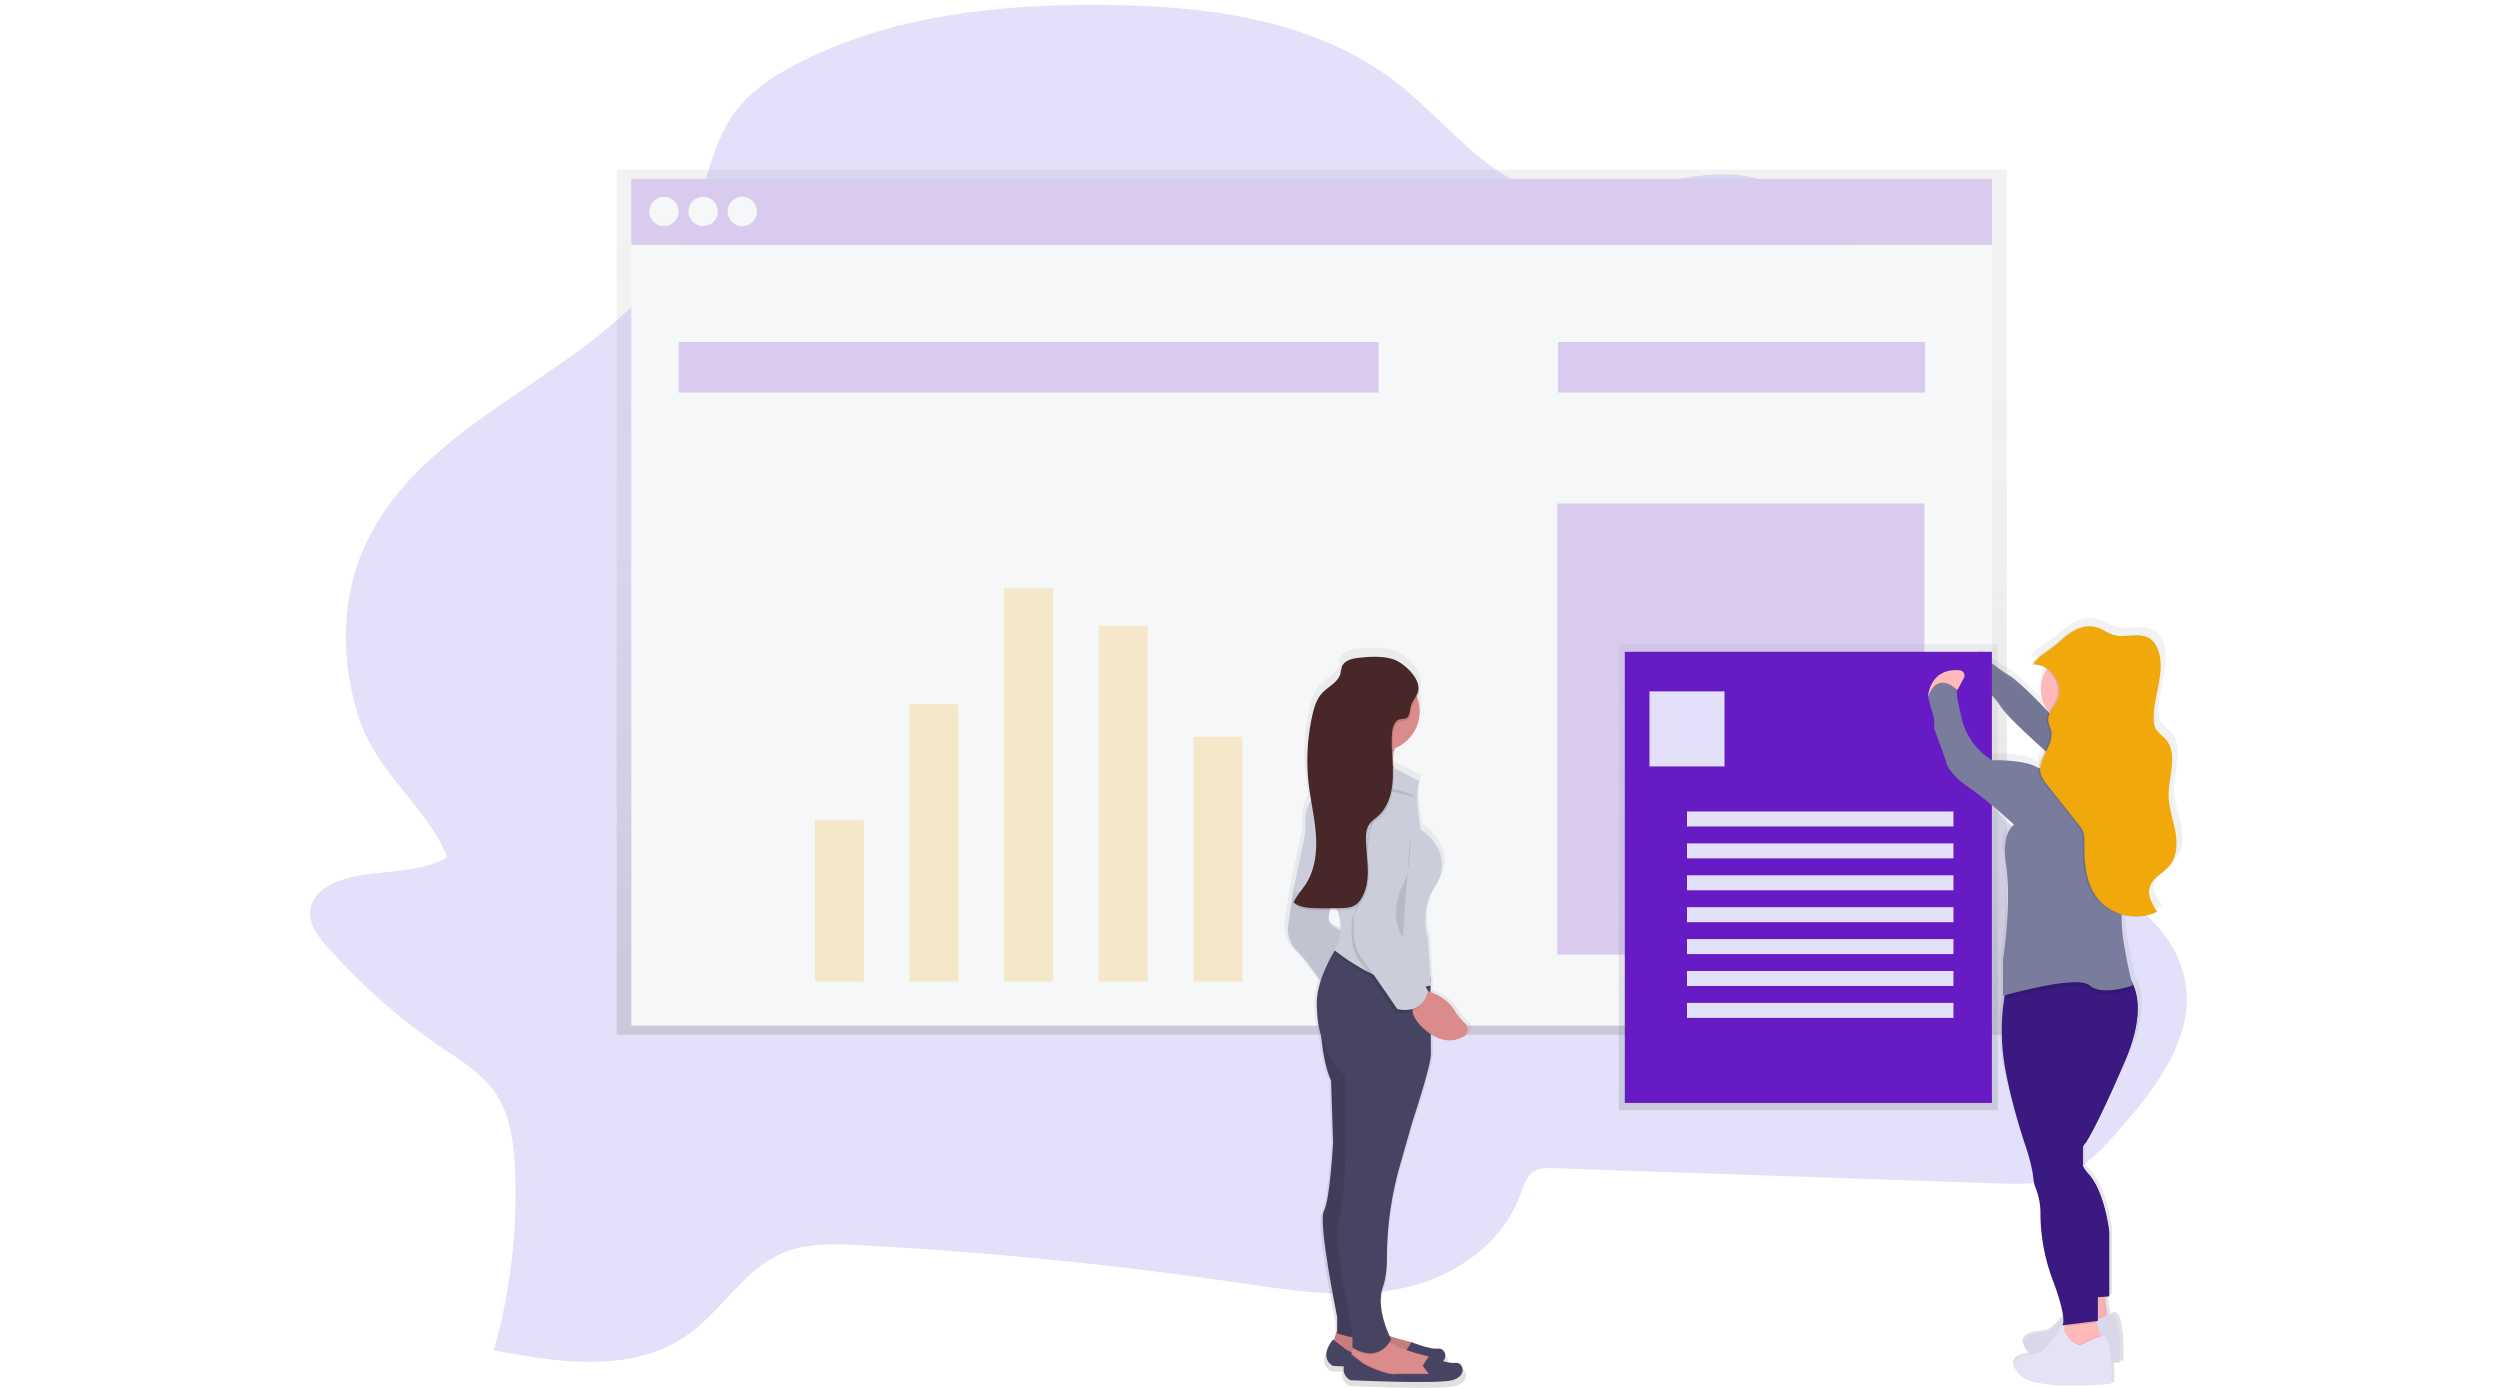 <?xml version="1.0" encoding="UTF-8"?>
<svg xmlns="http://www.w3.org/2000/svg" fill="none" viewBox="0 0 1016 564">
  <path d="M146.523 355.757c-9.152 1.487-20.629 5.743-20.522 15.634.053 5.018 3.386 9.296 6.627 12.964a246.333 246.333 0 0 0 46.771 41.311c8.251 5.589 17.12 10.935 22.603 19.576 5.483 8.64 6.864 19.637 7.298 30.1a231.322 231.322 0 0 1-8.648 73.401c26.867 5.117 56.83 9.601 79.22-6.559 13.407-9.677 22.474-25.89 37.414-32.601 9.974-4.484 21.269-4.088 32.143-3.516a1682.537 1682.537 0 0 1 154.047 15.252c21.452 3.127 43.316 6.666 64.54 2.624 21.223-4.042 42.103-17.228 49.928-38.603 1.204-3.295 2.287-6.971 4.987-8.953 2.44-1.77 5.636-1.732 8.602-1.625l179.274 6.162c9.822.336 19.988.61 28.979-3.432 8.717-3.912 15.42-11.439 21.872-18.813 14.756-16.823 30.626-37.52 26.287-60.353-3.47-18.303-18.982-31.091-34.363-40.044-15.382-8.953-32.35-16.282-43.652-30.596-17.197-21.788-16.518-52.971-17.586-81.241a451.345 451.345 0 0 0-9.418-76.131c-4.659-22.032-11.149-44.094-23.282-62.701-12.133-18.608-30.688-33.51-51.675-36.24-27.408-3.569-54.961 13.53-81.774 6.269-22.649-6.1-38.237-27.782-57.005-42.805C535.856 8.146 492.113 2.556 450.757 2.045c-43.85-.557-88.859 3.881-127.943 24.472-8.953 4.713-17.707 10.417-23.907 18.745-9.502 12.773-11.805 29.932-18.021 44.864-25.051 60.124-106.528 73.088-132.976 132.572-9.387 21.101-9.296 45.71-2.455 67.872 7.359 23.846 28.071 37.017 36.285 57.805-8.839 5.689-24.503 5.636-35.217 7.382Z" fill="#E3E1FA"></path>
  <path d="M250.603 68.97v351.563h564.94V68.971h-564.94Z" fill="url(#a)"></path>
  <path fill="#F6F7F9" d="M256.574 72.686h553.005v26.851H256.574z"></path>
  <path fill="#661BC5" d="M256.574 72.686h553.005v26.851H256.574z" opacity=".2"></path>
  <path fill="#F6F7F9" d="M256.574 99.535h553.005v317.283H256.574z"></path>
  <circle cx="269.836" cy="85.946" fill="#F6F7F9" r="5.971"></circle>
  <circle cx="285.744" cy="85.946" fill="#F6F7F9" r="5.971"></circle>
  <circle cx="301.66" cy="85.946" fill="#F6F7F9" r="5.971"></circle>
  <path fill="#661BC5" d="M275.8 138.994h284.46v20.552H275.8zM633.196 138.994h149.189v20.552H633.196z" opacity=".2"></path>
  <g opacity=".2" fill="#F0A80A">
    <path d="M331.165 333.277h19.889v65.645h-19.889zM369.623 286.193h19.889v112.721h-19.889zM408.081 239.117h19.889v159.797h-19.889zM446.54 254.369h19.889v144.552H446.54zM484.998 299.455h19.889v99.459h-19.889z"></path>
  </g>
  <path fill="#661BC5" d="M632.868 204.639h149.189v183.338H632.868z" opacity=".2"></path>
  <path d="M886.397 335.099c-.954-4.851-2.784-9.594-2.83-14.536-.068-8.022 4.202-17.341-1.41-23.267-1.282-1.35-2.998-2.356-3.951-3.935a8.658 8.658 0 0 1-.991-4.438c-.092-9.357 5.064-18.86 1.975-27.729a9.43 9.43 0 0 0-3.538-4.934c-1.785-1.159-3.814-1.38-6.002-1.342-1.975 0-4.057.221-6.101.259a13.155 13.155 0 0 1-3.424-.45c-2.364-.671-4.37-2.219-6.711-2.981a10.981 10.981 0 0 0-3.813-.527c-5.125-.167-9.807 3.241-13.453 6.544a50.054 50.054 0 0 1-5.757 4.186c.305-.213-7.115 4.881-4.324 4.934a9.72 9.72 0 0 1 5.521 1.922 14.915 14.915 0 0 0 .763 17.296 528.62 528.62 0 0 0-3.928-3.813c-4.087-4.019-9.799-9.411-12.484-10.882-4.415-2.372-10.722-7.527-10.722-7.527s-8.198 4.575-5.674 10.928c1.205.372 2.38.834 3.516 1.38.001.844.164 1.681.48 2.463a27.18 27.18 0 0 1 7.283 3.569c.253.351.487.715.702 1.091 1.09 1.906 4.484 5.376 8.633 9.235 2.913 2.921 6.749 6.414 10.569 9.777-1.151 2.288-2.364 4.575-2.577 6.863a8.494 8.494 0 0 1-.862-.396c-5.674-3.051-18.913-2.731-18.913-2.731s-11.035-5.765-13.239-18.813c0 0-2.204-7.893-1.578-10.013h-.038l.282-.061 2.646-4.797a2.12 2.12 0 0 0-1.739-3.111c-12.903-1.159-13.513 10.676-13.513 10.676h.114l-.038.099c1.579 7.588 2.837 6.978 2.524 13.049l5.041 13.353s.313 4.575 9.457 10.623c9.143 6.047 19.545 15.481 19.545 15.481s-5.513 2.883-3.47 16.083c2.502 16.137-1.258 39.153-1.258 39.153v14.87l.702-.19a63.448 63.448 0 0 0-.267 1.594 83.748 83.748 0 0 0-.435 22.58c1.891 15.786 9.456 37.368 9.456 37.368s2.837 7.588 3.47 13.658c.1 1.202.373 2.384.809 3.508a27.584 27.584 0 0 1 2.211 10.532 74.156 74.156 0 0 0 4.858 26.623c3.195 8.114 4.385 12.872 4.736 15.648-2.288 2.959-5.232 6.185-7.573 6.505-4.415.61-12.926 1.213-7.252 8.496.197.251.416.483.656.694-4.309.686-9.045 2.196-4.439 8.106 5.674 7.283 39.084 3.943 39.084 3.943s.213-4.049 0-8.495c2.341-.161 3.813-.305 3.813-.305s.945-17.601-3.15-19.729c-.757.082-1.5.261-2.211.534-.443-2.433-.763-5.461-.992-7.695l1.625-.122v-.122h.099v-26.524s-1.891-16.388-8.824-23.64a14.748 14.748 0 0 1-2.287-3.051l-.092-.19c.046-2.075.046-4.874 0-8.084l.099-.175a6.418 6.418 0 0 1 .877-1.144l.099-.13s3.813-4.576 16.709-33.387c7.878-17.586 5.796-27.454 2.974-32.54-.595-2.288-1.838-7.413-3.393-16.191a63.427 63.427 0 0 1-.908-11.279 22.68 22.68 0 0 0 5.979.672 20.3 20.3 0 0 0 9.151-1.953c-2.059-3.004-4.209-6.528-3.172-9.982 1.174-3.935 5.826-5.743 8.511-8.915 3.233-3.836 3.317-9.312 2.364-14.169Z" fill="url(#b)"></path>
  <path d="M806.521 267.121s-7.824 4.515-5.414 10.837c0 0 8.129 2.41 11.439 8.427 3.309 6.017 28.895 27.69 28.895 27.69l18.684-9.327s-6.49-8.663-27.019-14.718c0 0-12.103-12.965-16.32-15.382-4.217-2.417-10.265-7.527-10.265-7.527Z" fill="#797C9C"></path>
  <path opacity=".05" d="M810.334 270.934s-7.824 4.514-5.414 10.836c0 0 8.129 2.41 11.439 8.427 3.309 6.017 28.895 27.69 28.895 27.69l18.684-9.326s-6.49-8.664-27.019-14.719c0 0-12.103-12.964-16.32-15.381-4.217-2.418-10.265-7.527-10.265-7.527Z" fill="#000"></path>
  <path fill="url(#c)" d="M657.904 261.912h154.024v189.279H657.904z"></path>
  <path fill="#661BC5" d="M660.322 264.885h149.189v183.338H660.322z"></path>
  <path fill="#E3E1FA" d="M670.342 280.975h30.504v30.504h-30.504zM685.594 329.783h108.29v6.101h-108.29zM685.594 342.746h108.29v6.101h-108.29zM685.594 355.713h108.29v6.101h-108.29zM685.594 368.676h108.29v6.101h-108.29zM685.594 381.641h108.29v6.101h-108.29zM685.594 394.605h108.29v6.101h-108.29zM685.594 407.568h108.29v6.101h-108.29z"></path>
  <path d="M855.282 523.844s.9 13.239 2.41 14.749c1.51 1.51-13.544 2.409-13.544 2.409l2.105-17.158h9.029Z" fill="#FFB9B9"></path>
  <path opacity=".05" d="M855.282 523.844s.9 13.239 2.41 14.749c1.51 1.51-13.544 2.409-13.544 2.409l2.105-17.158h9.029Z" fill="#000"></path>
  <path d="M858.6 534.077s-2.105 0-9.632 3.912c0 0-5.117-.9-7.222-8.13 0 0-6.322 10.837-10.532 11.439-4.209.603-12.339 1.205-6.924 8.427 5.415 7.222 37.322 3.912 37.322 3.912s.892-17.456-3.012-19.56Z" fill="#E4E2F3"></path>
  <path opacity=".05" d="M858.6 534.077s-2.105 0-9.632 3.912c0 0-5.117-.9-7.222-8.13 0 0-6.322 10.837-10.532 11.439-4.209.603-12.339 1.205-6.924 8.427 5.415 7.222 37.322 3.912 37.322 3.912s.892-17.456-3.012-19.56Z" fill="#000"></path>
  <path d="m854.077 544.312-2.104 5.72-13.842-3.913.763-5.673.191-1.373.526-3.813s11.736-3.012 11.736-1.525c.156 1.241.411 2.468.763 3.668.48 1.853 1.083 3.958 1.525 5.338.259.969.442 1.571.442 1.571Z" fill="#FFB9B9"></path>
  <path d="M846.52 465.817a8.23 8.23 0 0 0 0 8.389 14.59 14.59 0 0 0 2.166 2.997c6.619 7.222 8.427 23.473 8.427 23.473v26.18l-4.515.343-7.222.557-10.837-44.544s-6.322-32.502-3.309-38.222c3.012-5.719 5.719-41.531 5.719-41.531l2.502-2.586 5.925-6.139h17.159a11.538 11.538 0 0 1 3.34 3.73c2.883 4.766 5.468 14.68-2.433 32.982-12.339 28.59-15.954 33.105-15.954 33.105-.37.383-.695.808-.968 1.266Z" fill="#4C4C78"></path>
  <path d="M846.619 465.688a8.23 8.23 0 0 0 0 8.389 14.59 14.59 0 0 0 2.166 2.997c6.619 7.222 8.427 23.473 8.427 23.473v26.18l-4.515.343-7.222.557-10.837-44.544s-6.322-32.502-3.309-38.222c3.012-5.719 5.719-41.531 5.719-41.531l2.502-2.586 5.925-6.139h17.159a11.538 11.538 0 0 1 3.34 3.73c2.883 4.766 5.468 14.68-2.433 32.982-12.339 28.591-15.953 33.105-15.953 33.105a6.922 6.922 0 0 0-.969 1.266Z" fill="#3A1980"></path>
  <path opacity=".1" d="m852.14 537.441-13.033 1.632.527-3.813s11.736-3.012 11.736-1.525a23.43 23.43 0 0 0 .77 3.706Z" fill="#000"></path>
  <path d="M845.635 427.237s.763 23.694.87 38.58v8.389a18.64 18.64 0 0 1-.244 3.302c-.9 2.707.9 8.724.9 8.724a86.87 86.87 0 0 1 5.414 37.322v13.239l-14.444 1.807s2.41-1.807-4.217-19.263a76.093 76.093 0 0 1-4.644-26.402 28.251 28.251 0 0 0-2.113-10.448 12.908 12.908 0 0 1-.762-3.477c-.603-6.017-3.31-13.544-3.31-13.544s-7.222-21.353-9.029-37.017a86.162 86.162 0 0 1 .419-22.39 56.076 56.076 0 0 1 1.083-5.598s29.422-18.516 40.533-5.719a14.504 14.504 0 0 1 2.509 4.217 27.82 27.82 0 0 1 1.418 4.69c3.455 16.968-14.383 23.588-14.383 23.588Z" fill="#3A1980"></path>
  <circle cx="844.743" cy="280.068" fill="#FFB9B9" r="15.351"></circle>
  <path d="M836.316 289.693s6.322 17.753 0 27.088c-6.322 9.334 20.164 6.322 20.164 6.322l10.234-12.339s-12.042 0-12.644-21.071c-.603-21.071-17.754 0-17.754 0Z" fill="#FFB9B9"></path>
  <path opacity=".1" d="M866.714 401.956a39.558 39.558 0 0 1-6.703 1.678c-3.745.579-8.168.602-10.753-1.678-1.525-1.35-5.339-1.525-9.846-1.083-9.555.915-22.481 4.477-24.952 5.178a55.72 55.72 0 0 1 1.083-5.597s29.421-18.517 40.532-5.72h6.422a11.545 11.545 0 0 1 3.34 3.729c.557 2.395.877 3.493.877 3.493ZM854.077 544.314l-2.104 5.719-13.842-3.912.763-5.674c2.379 5.262 6.436 5.979 6.436 5.979a49.152 49.152 0 0 1 8.282-3.63c.282.915.465 1.518.465 1.518Z" fill="#000"></path>
  <path d="M854.977 542.811s-2.105 0-9.632 3.912c0 0-5.117-.9-7.221-8.129 0 0-6.322 10.836-10.532 11.439-4.21.602-12.339 1.205-6.925 8.427 5.415 7.222 37.322 3.912 37.322 3.912s.9-17.456-3.012-19.561Z" fill="#E4E2F3"></path>
  <path d="M783.574 283.004s.587-11.722 12.904-10.578a2.103 2.103 0 0 1 1.662 3.051l-2.524 4.751-12.042 2.776Z" fill="#FFB9B9"></path>
  <path d="M854.68 314.37s-14.749-2.41-18.661-5.415c0 0-3.012 5.72-8.427 2.707-5.415-3.012-18.059-2.707-18.059-2.707a27.296 27.296 0 0 1-12.644-18.661s-2.104-7.824-1.525-9.914c0 0-7.824-8.129-11.736 2.708 1.525 7.526 2.707 6.924 2.41 12.964l4.812 13.239s.297 4.514 9.029 10.531 18.661 15.352 18.661 15.352-5.27 2.859-3.31 15.953c2.395 16.015-1.205 38.825-1.205 38.825v14.749s30.1-8.725 35.21-4.218c5.109 4.507 17.456 0 17.456 0s-1.525-5.117-3.615-17.456c-2.089-12.339.298-24.403.298-24.403s7.824-20.766 11.439-29.193c3.614-8.427-2.708-19.828-9.03-24.075-6.322-4.248-8.67-1.686-8.67-1.686s11.111 7.992-2.433 10.7Z" fill="#797C9C"></path>
  <path opacity=".1" d="M826.41 270.124c6.863.145 11.942 8.61 8.9 14.718-1.335 2.685-3.92 5.049-3.653 8.031.122 1.357.846 2.585 1.159 3.912 1.441 6.101-5.857 11.813-4.187 17.837a12.884 12.884 0 0 0 2.608 4.37l12.675 15.969a12.001 12.001 0 0 1 1.891 2.928c.483 1.514.67 3.106.549 4.69-.061 7.627.435 15.809 4.934 21.994 5.407 7.428 16.427 10.097 24.625 5.956-1.968-2.982-4.019-6.474-3.051-9.914 1.121-3.897 5.56-5.697 8.122-8.838 3.096-3.813 3.173-9.228 2.288-14.04-.885-4.812-2.662-9.517-2.7-14.413-.061-7.954 4.012-17.197-1.35-23.069-1.227-1.342-2.859-2.334-3.774-3.905a8.86 8.86 0 0 1-.946-4.408c-.084-9.273 4.835-18.706 1.884-27.499a9.34 9.34 0 0 0-3.379-4.896c-4.179-2.814-9.975-.084-14.81-1.525-2.287-.664-4.171-2.204-6.406-2.959-6.024-2.036-11.599 2.051-15.763 5.971a47.888 47.888 0 0 1-5.498 4.148c.297-.16-6.787 4.889-4.118 4.942Z" fill="#000"></path>
  <path d="M827.173 270.124c6.863.145 11.942 8.61 8.899 14.718-1.334 2.685-3.92 5.049-3.653 8.031.122 1.357.847 2.585 1.16 3.912 1.441 6.101-5.857 11.813-4.187 17.837a12.884 12.884 0 0 0 2.608 4.37l12.674 15.969c.77.879 1.407 1.865 1.892 2.928.483 1.514.669 3.106.549 4.69-.061 7.627.434 15.809 4.934 21.994 5.407 7.428 16.426 10.097 24.624 5.956-1.967-2.982-4.018-6.474-3.05-9.914 1.121-3.897 5.559-5.697 8.122-8.838 3.096-3.813 3.172-9.228 2.288-14.04-.885-4.812-2.662-9.517-2.7-14.413-.061-7.954 4.011-17.197-1.35-23.069-1.228-1.342-2.86-2.334-3.775-3.905a8.87 8.87 0 0 1-.945-4.408c-.084-9.273 4.835-18.706 1.883-27.499a9.338 9.338 0 0 0-3.378-4.896c-4.179-2.814-9.975-.084-14.81-1.525-2.288-.664-4.171-2.204-6.406-2.959-6.024-2.036-11.599 2.051-15.763 5.971a47.975 47.975 0 0 1-5.498 4.148c.297-.16-6.788 4.889-4.118 4.942Z" fill="#F0A80A"></path>
  <path fill-rule="evenodd" clip-rule="evenodd" d="M592.274 409.756a26.46 26.46 0 0 0 4.507 5.529 3.317 3.317 0 0 1-.534 5.384c-3.073 1.807-7.877 2.989-13.932-.908l.061 8.633c-.428 5.887-7.749 27.454-7.749 27.454l-5.162 17.746a138.853 138.853 0 0 0-5.667 38.573c0 4.331-.404 8.8-1.647 12.155-2.745 7.451 1.083 17.03 2.746 20.591a86.337 86.337 0 0 0 8.518 2.402c.259.059.514.135.762.229v-.053s7.749 3.065 11.196 2.646c2.562-.313 4.171 2.882 2.158 5.239 1.669.51 3.411.74 5.155.679 3.447-.435 5.163 5.498-1.289 7.191-6.451 1.693-43.057 0-43.057 0a5.195 5.195 0 0 1-2.753-5.727c-2.821-.107-4.575-.191-4.575-.191s-6.46-2.959 0-10.997l.343.26 1.38-4.027v-5.498s-8.183-39.328-5.597-43.98c2.585-4.652 3.874-28.331 3.874-28.331l-.862-25.791c-2.334-4.85-3.531-12.4-4.133-18.303a38.782 38.782 0 0 1-1.648-8.617c-.106-1.388-.19-2.829-.244-4.355a29.182 29.182 0 0 1 1.571-9.746c-2.463-3.546-6.459-9.014-9.753-12.247a12.567 12.567 0 0 1-3.874-10.997l2.15-14.375 5.163-24.526c-.648-6.863.77-10.752 2.341-12.964-.374-2.196-.724-4.393-.991-6.604a84.48 84.48 0 0 1 1.525-28.728c.747-3.286 1.784-6.657 4.072-9.151.899-.97 1.989-1.81 3.072-2.644 2.068-1.594 4.112-3.169 4.753-5.592.145-.938.344-1.868.594-2.784.946-2.417 3.936-3.302 6.551-3.614 4.66-.557 11.401-.992 15.878.839 3.134 1.273 7.443 4.758 9.151 8.571a7.348 7.348 0 0 1 1.022 5.277 7.215 7.215 0 0 1-.763 1.8 16.19 16.19 0 0 1 1.022 5.674 16.495 16.495 0 0 1-10.531 15.298c-.1.328-.191.648-.275.961a16.434 16.434 0 0 0-.427 2.288l.066 1.146c.063 1.106.127 2.211.178 3.345.051.209.104.412.16.61a110.812 110.812 0 0 1 10.829 5.514c-2.623 3.806.427 19.874.427 19.874 6.452 3.805 12.888 13.536 6.025 23.679-6.864 10.142-2.974 21.223-2.974 21.223l1.075 16.533.214 3.31h-.084l.084 1.251h-.184v1.35c3.028 1.113 7.444 3.347 10.082 7.496Zm-52.582-41.333a25.117 25.117 0 0 1-.373 2.005c-.877 3.737 2.615 5.552 4.949 6.315a15.71 15.71 0 0 0-1.525-8.32h-3.051Z" fill="url(#d)"></path>
  <path d="m543.414 540.59-1.655 4.973 5.384 5.384 17.815 4.141 12.842-1.243-.831-4.576a5.499 5.499 0 0 0-4.08-4.011c-5.278-1.243-15.344-4.065-17.464-8l-12.011 3.332Z" fill="#DB8B8B"></path>
  <path opacity=".1" d="m543.414 540.59-1.655 4.973 5.384 5.384 17.815 4.141 12.842-1.243-.831-4.576a5.499 5.499 0 0 0-4.08-4.011c-5.278-1.243-15.344-4.065-17.464-8l-12.011 3.332Z" fill="#000"></path>
  <path d="m573.659 552.609-2.486-3.318 2.486-3.813s7.458 3.013 10.768 2.593c3.31-.419 4.972 5.384-1.243 7.047-6.215 1.662-41.433 0-41.433 0s-6.215-2.898 0-10.768l5.384 4.141s9.152 4.972 13.674 4.141l12.85-.023Z" fill="#474463"></path>
  <path d="m584.823 559.648-12.842 1.243-17.799-4.171-5.384-5.339.442-1.319.618-1.845.602-1.808 12.011-3.317a7.446 7.446 0 0 0 2.433 2.44c3.905 2.669 10.913 4.576 15.023 5.56.174.04.344.091.511.152a5.474 5.474 0 0 1 3.569 3.859l.816 4.545Z" fill="#DB8B8B"></path>
  <path opacity=".1" d="m584.823 559.648-12.842 1.244-17.799-4.172-5.384-5.338.442-1.32 4.949 3.814s9.152 4.972 13.674 4.14h12.842l-2.486-3.317 2.235-3.447a5.476 5.476 0 0 1 3.569 3.859l.8 4.537Z" fill="#000"></path>
  <path d="m580.698 558.406-2.486-3.318 2.486-3.813s7.458 3.012 10.768 2.593c3.31-.419 4.972 5.384-1.243 7.047-6.216 1.662-41.433 0-41.433 0s-6.215-2.898 0-10.769l5.384 4.141s9.152 4.973 13.674 4.141l12.85-.022Z" fill="#474463"></path>
  <path d="M570.334 318.114s-19.889 2.074-16.983-6.216a14.916 14.916 0 0 0 .61-7.313 20.28 20.28 0 0 0-3.516-8.427l18.646 2.898a23.34 23.34 0 0 0-2.524 5.987c-2.219 8.792 3.767 13.071 3.767 13.071Z" fill="#DB8B8B"></path>
  <path d="M536.367 412.586s.412 17.814 4.576 26.516l.831 25.273s-1.243 23.198-3.729 27.759c-2.486 4.56 5.384 43.087 5.384 43.087v6.627s13.239 4.957 16.991-.839l-3.729-49.303 1.655-68.36-21.979-10.76Z" fill="#474463"></path>
  <path opacity=".1" d="M536.367 412.586s.412 17.814 4.576 26.516l.831 25.273s-1.243 23.198-3.729 27.759c-2.486 4.56 5.384 43.087 5.384 43.087v6.627s13.239 4.957 16.991-.839l-3.729-49.303 1.655-68.36-21.979-10.76Z" fill="#000"></path>
  <path d="m528.085 355.393-2.486 6.627-2.074 14.085a12.462 12.462 0 0 0 3.729 10.768c4.972 4.972 11.599 15.328 11.599 15.328l7.871-23.64s-7.871-1.243-6.627-6.627c1.243-5.384.831-15.329.831-15.329l-12.843-1.212Z" fill="#CBCDDA"></path>
  <path opacity=".05" d="m528.085 354.629-2.486 6.627-2.074 14.085a12.462 12.462 0 0 0 3.729 10.768c4.972 4.973 11.599 15.329 11.599 15.329l7.871-23.641s-7.871-1.243-6.627-6.627c1.243-5.384.831-15.329.831-15.329l-12.843-1.212Z" fill="#000"></path>
  <path opacity=".1" d="M564.904 545.518c-5.338 8.389-13.582 3.623-15.054 2.677l.603-1.807 12.011-3.318a7.444 7.444 0 0 0 2.44 2.448Z" fill="#000"></path>
  <path d="M581.529 428.731c-.412 5.804-7.458 26.928-7.458 26.928l-4.965 17.387a138.344 138.344 0 0 0-5.46 37.826c0 4.24-.389 8.617-1.586 11.904-3.318 9.151 3.317 21.544 3.317 21.544-5.803 10.356-15.74 3.317-15.74 3.317v-6.627s-7.87-36.041-5.804-43.087c2.067-7.047 2.898-26.104 2.898-26.104v-34.386a39.024 39.024 0 0 1-11.37-24.739 115.845 115.845 0 0 1-.229-4.263c-.336-9.35 6.055-20.309 8.549-24.213.602-.946.976-1.472.976-1.472l36.605 14.49h.084v4.552l.183 26.943Z" fill="#474463"></path>
  <path opacity=".1" d="M569.099 299.056a23.342 23.342 0 0 0-2.525 5.987 16.212 16.212 0 0 1-12.605-.458 20.28 20.28 0 0 0-3.516-8.427l18.646 2.898Z" fill="#000"></path>
  <circle cx="560.809" cy="289.113" fill="#DB8B8B" r="16.16"></circle>
  <path opacity=".1" d="M581.529 401.804h-.175c-17.373 3.569-39.183-14.536-39.183-14.536a21.487 21.487 0 0 0 1.525-3.05c.602-.946.976-1.472.976-1.472l36.605 14.49.092 1.449.16 3.119Z" fill="#000"></path>
  <path d="M576.969 317.696s-23.199-14.085-30.657-8.289l-10.356 13.254s-6.627 2.074-5.384 15.328l-4.973 24.03 14.917 3.729s8.701 8.29 1.655 20.301c0 0 21.955 18.226 39.358 14.489l-1.281-19.454s-3.729-10.768 2.898-20.712c6.627-9.944.412-19.469-5.804-23.199.046 0-2.859-15.747-.373-19.477Z" fill="#CBCDDA"></path>
  <path d="M578.212 402.215s8.701 1.655 12.842 8.289a25.816 25.816 0 0 0 4.339 5.415 3.286 3.286 0 0 1-.511 5.239c-3.287 1.975-8.648 3.195-15.42-2.372-11.607-9.525-1.25-16.571-1.25-16.571Z" fill="#DB8B8B"></path>
  <path opacity=".1" d="M565.369 325.573s-8.289-.831-10.356 20.713c-2.067 21.543-5.384 26.516-5.384 26.516s-2.074 11.187 2.898 17.814c4.972 6.627 14.49 20.713 14.49 20.713s10.356 2.898 12.43-7.459l-12.842-24.029s-2.075-8.29 2.898-14.086c4.972-5.796 8.709-44.33-4.134-40.182Z" fill="#000"></path>
  <path d="M566.201 324.331s-8.29-.831-10.357 20.712c-2.066 21.544-5.384 26.516-5.384 26.516s-2.074 11.188 2.898 17.815c4.973 6.627 14.49 20.712 14.49 20.712s10.356 2.898 12.43-7.458l-12.842-24.03s-2.067-8.282 2.898-14.055 8.709-44.361-4.133-40.212Z" fill="#CBCDDA"></path>
  <path opacity=".1" d="M573.034 339.865s.831 12.843-2.898 19.889c-3.729 7.047-3.729 16.16 0 21.132M575.108 324.125s-3.317-3.318-12.842-3.73c-9.525-.411-13.674-3.317-13.674-3.317" fill="#000"></path>
  <path opacity=".1" d="M552.031 268.233c-2.516.313-5.391 1.174-6.299 3.538-.241.899-.432 1.81-.572 2.73-.938 3.623-5.01 5.339-7.527 8.069-2.219 2.44-3.195 5.742-3.919 8.968a84.255 84.255 0 0 0-1.457 28.148c.808 6.863 2.463 13.635 2.921 20.537.457 6.902-.382 14.162-4.156 19.957-1.625 2.494-3.76 4.683-4.912 7.428 2.38 1.93 5.651 2.204 8.717 2.288 3.559.122 7.118.122 10.676 0 1.869-.061 3.813-.183 5.438-1.129a8.38 8.38 0 0 0 2.852-3.05c2.036-3.462 2.555-7.626 2.463-11.63-.091-4.003-.724-8-.762-12.018-.039-2.189.129-4.508 1.388-6.3.907-1.296 2.287-2.165 3.469-3.21 4.439-3.928 5.956-10.234 6.101-16.16.145-5.925-.831-11.858-.328-17.761.199-2.288 1.06-5.087 3.333-5.537a12.744 12.744 0 0 0 2.166-.274c1.822-.702 1.647-3.272 2.166-5.155.587-2.113 2.387-3.745 2.897-5.88 1.19-5.01-5.185-10.997-9.364-12.743-4.294-1.792-10.776-1.358-15.291-.816Z" fill="#000"></path>
  <path d="M551.65 267.402c-2.516.313-5.391 1.174-6.299 3.538a25.176 25.176 0 0 0-.572 2.731c-.938 3.622-5.01 5.338-7.527 8.068-2.219 2.44-3.195 5.742-3.92 8.968a84.255 84.255 0 0 0-1.456 28.148c.808 6.864 2.463 13.635 2.921 20.537.457 6.902-.382 14.162-4.157 19.958-1.624 2.493-3.759 4.682-4.911 7.427 2.379 1.93 5.651 2.204 8.717 2.288 3.559.122 7.117.122 10.676 0 1.869-.061 3.813-.183 5.438-1.129a8.397 8.397 0 0 0 2.852-3.05c2.036-3.462 2.555-7.626 2.463-11.63-.092-4.003-.724-7.999-.763-12.018-.038-2.189.13-4.507 1.388-6.3.908-1.296 2.288-2.165 3.47-3.21 4.439-3.928 5.956-10.234 6.101-16.16.145-5.925-.831-11.858-.328-17.761.198-2.288 1.06-5.086 3.333-5.536.728-.03 1.453-.122 2.166-.275 1.822-.702 1.647-3.272 2.165-5.155.588-2.113 2.387-3.745 2.898-5.88 1.19-5.01-5.185-10.997-9.365-12.743-4.324-1.792-10.806-1.365-15.29-.816Z" fill="#472727"></path>
  <defs>
    <linearGradient id="a" x1="815.543" y1="420.533" x2="815.543" y2="68.971" gradientUnits="userSpaceOnUse">
      <stop stop-color="gray" stop-opacity=".25"></stop>
      <stop offset=".54" stop-color="gray" stop-opacity=".12"></stop>
      <stop offset="1" stop-color="gray" stop-opacity=".1"></stop>
    </linearGradient>
    <linearGradient id="b" x1="886.903" y1="562.371" x2="886.903" y2="251.227" gradientUnits="userSpaceOnUse">
      <stop stop-color="gray" stop-opacity=".25"></stop>
      <stop offset=".54" stop-color="gray" stop-opacity=".12"></stop>
      <stop offset="1" stop-color="gray" stop-opacity=".1"></stop>
    </linearGradient>
    <linearGradient id="c" x1="811.924" y1="451.191" x2="811.924" y2="261.912" gradientUnits="userSpaceOnUse">
      <stop stop-color="gray" stop-opacity=".25"></stop>
      <stop offset=".54" stop-color="gray" stop-opacity=".12"></stop>
      <stop offset="1" stop-color="gray" stop-opacity=".1"></stop>
    </linearGradient>
    <linearGradient id="d" x1="597.918" y1="564.001" x2="597.918" y2="263.213" gradientUnits="userSpaceOnUse">
      <stop stop-color="gray" stop-opacity=".25"></stop>
      <stop offset=".54" stop-color="gray" stop-opacity=".12"></stop>
      <stop offset="1" stop-color="gray" stop-opacity=".1"></stop>
    </linearGradient>
  </defs>
</svg>

